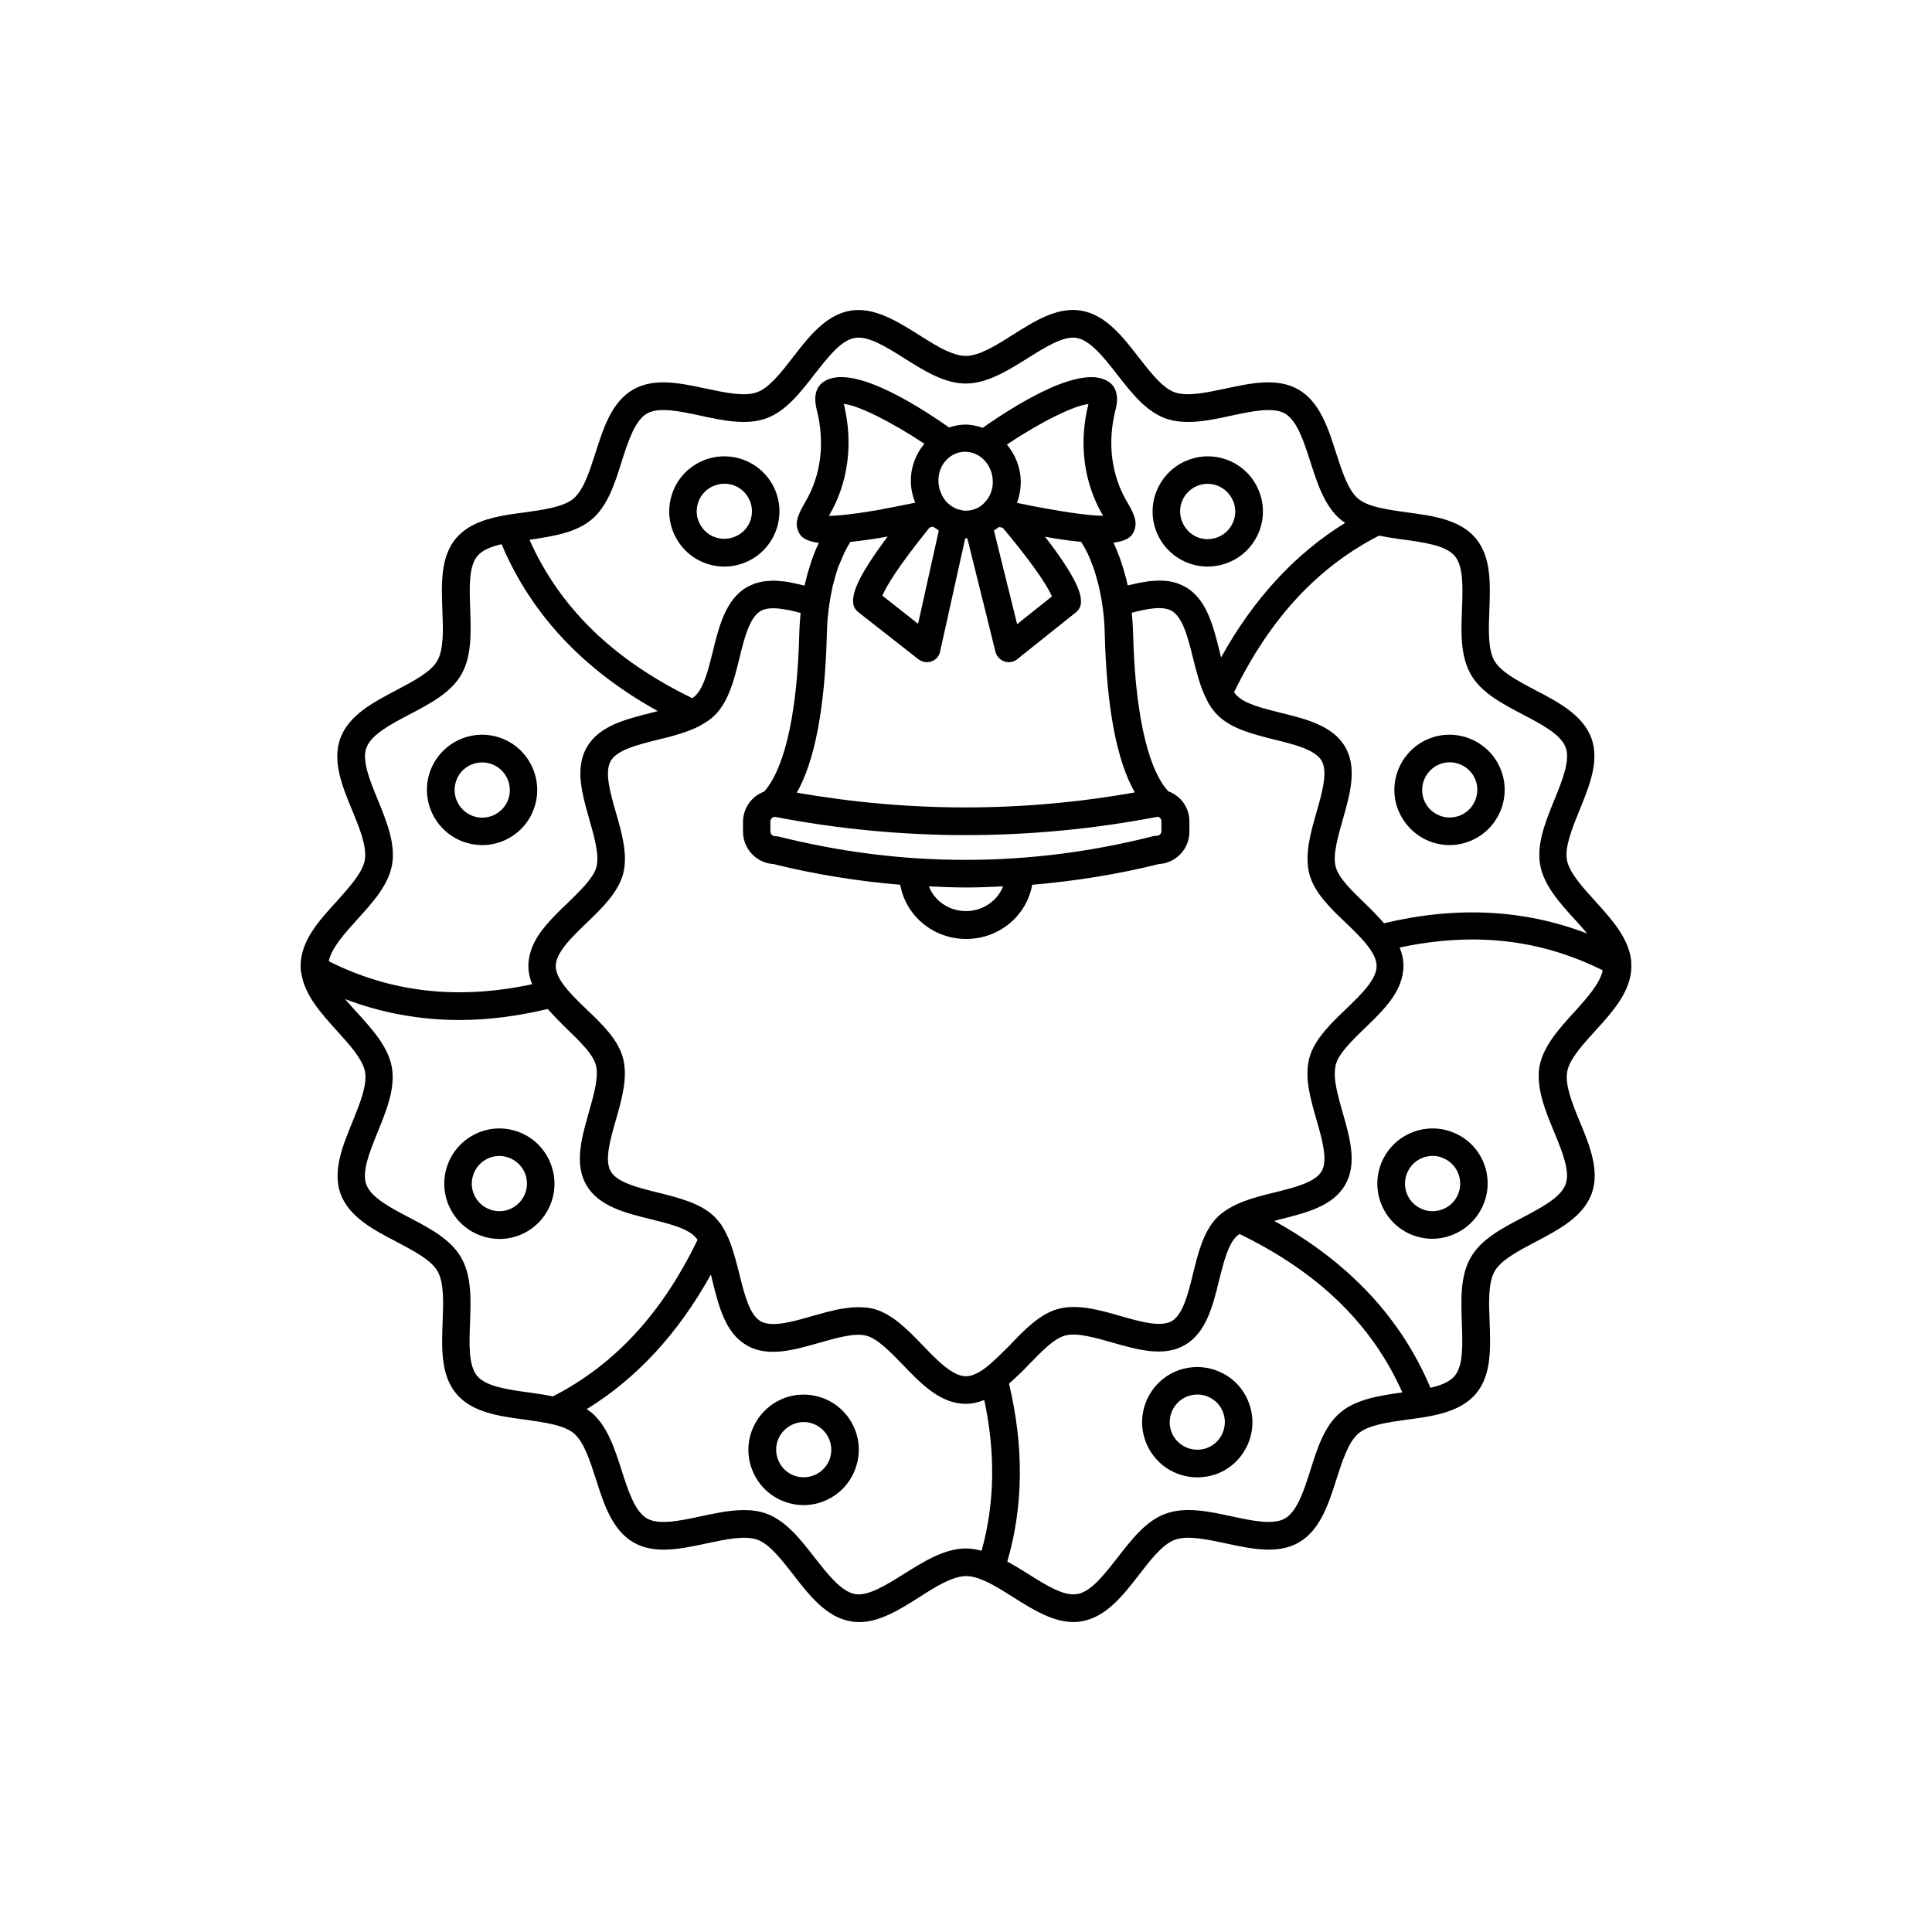 <?xml version="1.0" encoding="UTF-8"?>
<!-- Uploaded to: SVG Repo, www.svgrepo.com, Generator: SVG Repo Mixer Tools -->
<svg fill="#000000" width="800px" height="800px" version="1.1" viewBox="144 144 512 512" xmlns="http://www.w3.org/2000/svg">
 <g>
  <path d="m566.71 417.23c4.734-5.191 9.621-10.582 9.621-17.23l-0.051-1.008v-0.402c-0.656-5.996-5.188-10.984-9.574-15.82-3.375-3.727-6.852-7.559-7.457-10.883-0.605-3.477 1.41-8.414 3.324-13.148 2.621-6.398 5.34-13.047 3.176-19.094-2.266-6.144-8.664-9.523-14.863-12.746-4.484-2.367-9.117-4.785-10.832-7.758-1.762-3.023-1.562-8.312-1.359-13.402 0.25-6.953 0.555-14.105-3.629-19.094-4.133-4.938-11.234-5.945-18.137-6.852-2.57-0.352-4.988-0.707-7.203-1.211-0.051 0-0.152-0.051-0.25-0.051-2.57-0.605-4.332-1.359-5.594-2.418-2.621-2.215-4.231-7.203-5.793-12.043-2.117-6.648-4.332-13.551-9.977-16.828-5.594-3.223-12.594-1.715-19.398-0.25-4.988 1.059-10.125 2.168-13.453 0.957-3.223-1.16-6.398-5.289-9.473-9.219-4.281-5.543-8.766-11.285-15.215-12.395-6.297-1.109-12.344 2.719-18.188 6.398-4.332 2.769-8.867 5.594-12.445 5.594-1.41 0-3.074-0.453-5.09-1.359-2.367-1.059-4.785-2.621-7.356-4.231-5.844-3.68-11.941-7.457-18.188-6.398-6.5 1.16-10.934 6.852-15.215 12.395-3.074 3.981-6.246 8.062-9.473 9.219-3.324 1.211-8.465 0.102-13.453-0.957-6.801-1.461-13.805-2.973-19.398 0.25-5.644 3.273-7.859 10.176-9.977 16.828-1.562 4.836-3.125 9.773-5.793 12.043-2.672 2.266-7.961 2.973-13 3.68-1.562 0.203-3.074 0.402-4.586 0.656-4.785 0.805-10.176 2.215-13.551 6.195-4.18 4.938-3.879 12.141-3.629 19.094 0.203 5.09 0.402 10.379-1.359 13.402-1.715 2.973-6.348 5.391-10.832 7.758-6.195 3.273-12.594 6.602-14.863 12.797-2.168 6.047 0.504 12.695 3.176 19.094 1.965 4.734 3.93 9.621 3.324 13.148-0.605 3.324-4.082 7.152-7.406 10.883-4.723 5.133-9.609 10.523-9.609 17.176l0.051 1.008c0 0.352 0.051 0.656 0.152 0.957 0.855 5.742 5.238 10.578 9.473 15.266 3.375 3.727 6.852 7.559 7.406 10.883 0.605 3.477-1.41 8.414-3.324 13.148-2.621 6.398-5.34 13.047-3.176 19.094 2.266 6.144 8.664 9.523 14.863 12.746 4.484 2.367 9.117 4.785 10.832 7.758 1.762 3.023 1.562 8.312 1.359 13.402-0.25 6.953-0.555 14.105 3.629 19.094 4.133 4.938 11.234 5.945 18.137 6.852 2.57 0.352 4.988 0.707 7.203 1.211 0.051 0 0.152 0.051 0.25 0.051 2.57 0.605 4.332 1.359 5.594 2.418 2.621 2.215 4.231 7.203 5.793 12.043 2.117 6.648 4.332 13.551 9.977 16.828 5.594 3.223 12.594 1.715 19.398 0.25 4.988-1.059 10.176-2.168 13.453-0.957 3.223 1.16 6.398 5.289 9.473 9.219 4.281 5.543 8.766 11.285 15.215 12.395 0.754 0.152 1.512 0.203 2.266 0.203 5.492 0 10.781-3.324 15.922-6.602 4.332-2.769 8.867-5.594 12.445-5.594 1.41 0 3.074 0.453 5.09 1.359 2.367 1.059 4.785 2.621 7.356 4.231 5.844 3.68 11.941 7.508 18.188 6.398 6.5-1.16 10.934-6.852 15.215-12.395 3.074-3.981 6.246-8.062 9.473-9.219 3.324-1.211 8.465-0.102 13.453 0.957 6.801 1.461 13.805 2.973 19.398-0.25 5.644-3.273 7.859-10.176 9.977-16.828 1.562-4.836 3.125-9.773 5.793-12.043 2.672-2.266 7.961-2.973 13-3.68 1.562-0.203 3.074-0.402 4.586-0.656 4.785-0.805 10.176-2.215 13.551-6.195 4.18-4.938 3.879-12.141 3.629-19.094-0.203-5.09-0.402-10.379 1.359-13.402 1.715-2.973 6.348-5.391 10.832-7.758 6.195-3.273 12.594-6.602 14.863-12.797 2.168-6.047-0.504-12.695-3.176-19.094-1.965-4.734-3.93-9.621-3.324-13.148 0.539-3.273 4.016-7.102 7.394-10.828zm-57.234-131.29c2.117 0.453 4.332 0.754 6.5 1.059 5.492 0.754 11.184 1.562 13.551 4.332 2.367 2.82 2.117 8.566 1.914 14.105-0.25 6.144-0.453 12.445 2.367 17.332 2.769 4.836 8.363 7.758 13.754 10.578 4.988 2.621 10.125 5.289 11.387 8.816 1.211 3.375-0.957 8.715-3.023 13.805-2.316 5.691-4.734 11.586-3.777 17.18 0.957 5.441 5.141 10.078 9.219 14.559 1.109 1.211 2.215 2.418 3.223 3.68-16.625-6.398-34.66-7.305-53.809-2.719-1.613-1.812-3.324-3.629-5.141-5.34-3.375-3.273-6.902-6.648-7.656-9.574-0.855-3.125 0.555-7.91 1.863-12.543 1.914-6.699 3.879-13.652 0.656-19.246-3.273-5.644-10.328-7.406-17.129-9.07-4.637-1.16-9.422-2.316-11.637-4.586-0.25-0.25-0.453-0.555-0.707-0.855 9.527-19.547 22.121-33.148 38.445-41.512zm-208.73-4.234c4.281-3.578 6.195-9.574 8.012-15.418 1.715-5.34 3.477-10.832 6.699-12.695 3.125-1.812 8.766-0.605 14.156 0.555 5.996 1.309 12.242 2.621 17.48 0.707 5.188-1.863 9.02-6.852 12.746-11.637 3.477-4.434 7.004-9.07 10.73-9.672 3.527-0.605 8.363 2.418 13.047 5.391 2.672 1.664 5.441 3.426 8.211 4.684 2.973 1.359 5.594 2.016 8.113 2.016 5.691 0 11.133-3.426 16.375-6.699 4.684-2.922 9.523-5.996 13-5.391 3.68 0.656 7.254 5.238 10.73 9.672 3.727 4.785 7.559 9.723 12.746 11.637 5.289 1.914 11.539 0.605 17.531-0.707 5.441-1.16 11.035-2.367 14.207-0.555 3.223 1.863 4.988 7.356 6.699 12.695 1.863 5.793 3.777 11.789 8.012 15.367 0.402 0.301 0.805 0.605 1.258 0.906-13.25 8.16-24.285 20.102-32.898 35.668-0.152-0.555-0.301-1.109-0.402-1.664-1.715-6.801-3.426-13.805-9.07-17.027-0.656-0.352-1.309-0.656-1.965-0.906-0.203-0.102-0.453-0.152-0.656-0.203-0.453-0.152-0.957-0.25-1.461-0.352-0.25-0.051-0.504-0.102-0.754-0.102-0.504-0.051-1.008-0.102-1.512-0.102h-0.656c-0.656 0-1.359 0.051-2.016 0.102h-0.152c-0.754 0.102-1.562 0.203-2.316 0.352-0.152 0.051-0.352 0.051-0.555 0.102-0.605 0.102-1.211 0.25-1.812 0.402-0.25 0.051-0.504 0.102-0.707 0.152-0.25 0.051-0.453 0.102-0.707 0.152-0.102-0.352-0.203-0.707-0.25-1.059-0.152-0.656-0.301-1.309-0.504-1.914-0.301-1.16-0.656-2.266-1.008-3.324-0.203-0.605-0.402-1.211-0.656-1.812-0.402-1.109-0.906-2.168-1.359-3.223 4.586-0.555 5.238-2.367 5.644-3.629 0.656-2.016-0.25-4.18-2.066-7.203-4.18-7.106-5.238-15.77-3.023-24.434 1.109-4.332-0.402-6.398-1.812-7.356-6.953-4.734-23.328 5.141-33.402 12.191-1.461-0.504-2.973-0.855-4.586-0.855-1.512 0-2.922 0.301-4.332 0.754-10.078-7.055-26.301-16.828-33.25-12.09-1.461 0.957-2.922 3.074-1.812 7.406 2.215 8.664 1.16 17.332-3.023 24.434-1.812 3.074-2.719 5.238-2.066 7.203 0.402 1.258 1.059 3.074 5.644 3.629-0.504 1.059-0.957 2.066-1.359 3.176-0.25 0.605-0.453 1.211-0.656 1.863-0.352 1.059-0.707 2.168-1.008 3.273-0.152 0.656-0.352 1.309-0.504 1.965-0.102 0.352-0.203 0.707-0.25 1.059-0.25-0.051-0.453-0.102-0.656-0.152-0.301-0.051-0.605-0.152-0.855-0.203-0.555-0.102-1.059-0.25-1.613-0.352-0.25-0.051-0.453-0.102-0.707-0.152-0.754-0.152-1.512-0.25-2.215-0.301-0.152 0-0.301 0-0.504-0.051-0.555-0.051-1.16-0.102-1.715-0.102-0.25 0-0.504 0-0.754 0.051-0.453 0-0.957 0.051-1.41 0.102-0.25 0.051-0.555 0.051-0.805 0.102-0.453 0.102-0.906 0.203-1.359 0.352-0.25 0.051-0.453 0.102-0.707 0.203-0.656 0.25-1.309 0.555-1.965 0.906-5.644 3.273-7.406 10.328-9.07 17.129-1.16 4.637-2.316 9.422-4.586 11.637-0.25 0.25-0.504 0.453-0.855 0.656-20.957-10.176-35.117-23.98-43.125-41.969 6.055-0.906 12.199-1.812 16.43-5.34zm49.578 83.984c-0.301-0.051-0.605-0.102-0.906-0.102-0.707 0-1.258-0.555-1.258-1.258l-0.004-2.617c0-0.301 0.102-0.555 0.25-0.754 0.152-0.203 0.352-0.352 0.605-0.453 0.102 0 0.203 0 0.25-0.051 33.703 6.5 67.863 6.449 101.52 0h0.102c0.25 0.051 0.504 0.25 0.656 0.453 0.152 0.203 0.25 0.504 0.25 0.754v2.57c0 0.707-0.555 1.258-1.258 1.258-0.301 0-0.605 0.051-0.906 0.102-32.898 8.363-66.352 8.363-99.301 0.098zm59.5 13.203c-1.461 3.777-5.289 6.551-9.824 6.551s-8.414-2.769-9.824-6.551c3.273 0.152 6.551 0.301 9.824 0.301s6.547-0.152 9.824-0.301zm-54.664-24.84c4.785-8.414 7.457-22.469 7.961-41.969 0.051-2.922 0.301-5.492 0.656-7.91 0.25-1.715 0.555-3.324 0.906-4.938 0.102-0.504 0.301-0.957 0.402-1.461 0.301-1.059 0.555-2.066 0.906-3.074 0.203-0.555 0.402-1.109 0.656-1.613 0.352-0.855 0.707-1.715 1.059-2.519 0.25-0.555 0.555-1.059 0.855-1.613 0.25-0.453 0.555-0.906 0.805-1.359 2.719-0.25 5.945-0.707 9.875-1.41-8.012 10.68-9.219 14.812-9.168 17.23 0 1.109 0.504 2.168 1.41 2.82l15.871 12.445c0.656 0.504 1.461 0.805 2.266 0.805 0.402 0 0.805-0.051 1.211-0.203 1.211-0.402 2.066-1.41 2.316-2.672l6.648-29.977c0.102 0 0.152 0.051 0.25 0.051 0.102 0 0.203-0.051 0.301-0.051l3.93 15.871c0 0.051 0 0.102 0.051 0.152l3.477 14.055c0.301 1.211 1.211 2.168 2.367 2.57 0.402 0.152 0.754 0.203 1.16 0.203 0.805 0 1.613-0.25 2.266-0.805l15.516-12.395c0.906-0.707 1.41-1.762 1.359-2.922-0.051-1.41-0.102-4.938-9.523-17.129 3.777 0.707 6.902 1.109 9.574 1.359 0.25 0.453 0.555 0.906 0.805 1.359 0.301 0.504 0.555 1.059 0.855 1.613 0.402 0.805 0.754 1.664 1.059 2.519 0.203 0.504 0.453 1.059 0.605 1.562 0.352 1.008 0.656 2.117 0.957 3.223 0.102 0.453 0.25 0.855 0.352 1.309 0.352 1.613 0.707 3.273 0.957 4.988 0.352 2.367 0.605 4.938 0.656 7.859 0.504 19.496 3.176 33.555 7.961 41.969-29.668 5.293-59.797 5.293-89.57 0.055zm12.445-103.03c3.727 0.352 12.594 4.734 21.363 10.578-2.316 2.769-3.629 6.246-3.578 9.977 0 1.965 0.453 3.879 1.16 5.644-2.672 0.555-5.793 1.16-8.969 1.762-0.152 0.051-0.301 0.051-0.453 0.102-0.605 0.102-1.211 0.203-1.812 0.301-4.785 0.805-9.02 1.309-11.637 1.309 0-0.051 0.051-0.051 0.051-0.102 5.082-8.664 6.441-19.145 3.875-29.57zm25.188 33.551-5.492 24.738-9.473-7.457c0.906-2.168 3.777-7.254 12.543-18.086 0.102 0 0.203-0.051 0.301-0.051 0.203-0.051 0.453-0.102 0.605-0.152 0.152 0.102 0.301 0.203 0.453 0.301 0.203 0.152 0.402 0.25 0.605 0.402 0.207 0.156 0.309 0.254 0.457 0.305zm-0.102-13.098c-0.051-2.168 0.754-4.231 2.215-5.691 1.309-1.309 3.023-2.066 4.836-2.066 4.031 0 7.305 3.527 7.356 7.859 0.051 2.117-0.707 4.082-2.117 5.543l-0.051 0.051c-0.301 0.352-0.656 0.656-1.008 0.906l-0.051 0.051c-0.301 0.203-0.656 0.402-1.008 0.555-0.051 0.051-0.152 0.102-0.203 0.102-0.855 0.352-1.762 0.555-2.672 0.555-0.605 0-1.16-0.102-1.664-0.25-0.301-0.051-0.555-0.152-0.805-0.25-0.25-0.102-0.504-0.203-0.707-0.352-0.203-0.102-0.453-0.25-0.656-0.352-0.402-0.301-0.805-0.605-1.16-0.957-1.344-1.422-2.254-3.438-2.305-5.703zm43.582 9.117c0 0.051 0.051 0.051 0.051 0.102-3.324-0.051-9.07-0.805-15.316-1.965-0.504-0.102-0.957-0.203-1.461-0.25-0.25-0.051-0.504-0.102-0.754-0.152-1.965-0.402-3.727-0.754-5.289-1.059 0.656-1.762 1.008-3.68 1.008-5.691-0.051-3.727-1.461-7.106-3.68-9.773 8.867-5.945 17.887-10.379 21.613-10.73-2.621 10.328-1.262 20.855 3.828 29.52zm-25.141 4.938c7.961 9.672 10.73 14.41 11.637 16.523l-9.219 7.356-2.066-8.363c0-0.051 0-0.102-0.051-0.152l-4.031-16.324c0.352-0.203 0.707-0.453 1.059-0.707 0.102-0.051 0.203-0.102 0.301-0.203 0.301 0.051 0.656 0.152 0.957 0.203 0.352 0.402 0.707 0.805 1.109 1.309 0.051 0.109 0.203 0.262 0.305 0.359zm-180.01 113.21c0.707-3.477 4.18-7.356 7.559-11.082 4.082-4.484 8.262-9.117 9.219-14.508 0.957-5.594-1.461-11.488-3.777-17.18-2.117-5.141-4.281-10.43-3.023-13.805 1.258-3.477 6.398-6.195 11.387-8.816 5.391-2.82 10.984-5.742 13.754-10.578 2.82-4.887 2.57-11.234 2.367-17.332-0.203-5.543-0.453-11.336 1.914-14.105 1.359-1.613 3.828-2.519 6.398-3.125 7.758 18.438 21.613 33.301 41.414 44.234-0.555 0.152-1.16 0.301-1.715 0.453-6.801 1.715-13.805 3.426-17.078 9.07-3.273 5.594-1.258 12.543 0.656 19.246 1.309 4.637 2.672 9.422 1.863 12.543-0.203 0.754-0.555 1.512-1.059 2.266-1.461 2.367-4.082 4.836-6.602 7.305-3.828 3.68-7.758 7.457-9.473 11.941-0.555 1.512-0.906 3.074-0.906 4.734 0 1.613 0.352 3.223 1.008 4.836-19.648 4.18-37.332 2.215-53.906-6.098zm59.398 115.32c-2.117-0.453-4.332-0.754-6.5-1.059-5.492-0.754-11.184-1.562-13.551-4.332-2.367-2.82-2.117-8.566-1.914-14.105 0.25-6.144 0.453-12.445-2.367-17.332-2.769-4.836-8.363-7.758-13.754-10.578-4.988-2.621-10.125-5.289-11.387-8.816-1.211-3.375 0.957-8.715 3.023-13.805 2.316-5.691 4.734-11.586 3.777-17.18-0.957-5.391-5.141-10.027-9.219-14.508-1.059-1.16-2.168-2.367-3.176-3.578 9.672 3.68 19.801 5.543 30.328 5.543 7.559 0 15.367-1.008 23.375-2.922 1.613 1.812 3.324 3.578 5.09 5.289 3.375 3.273 6.902 6.648 7.656 9.574 0.855 3.125-0.555 7.91-1.863 12.543-1.914 6.699-3.879 13.652-0.656 19.246 3.273 5.644 10.328 7.406 17.129 9.07 4.637 1.16 9.422 2.316 11.637 4.586 0.25 0.25 0.453 0.555 0.707 0.855-9.418 19.539-22.012 33.145-38.336 41.508zm113.61 40.906c-1.461-0.402-2.82-0.605-4.133-0.605-5.691 0-11.133 3.426-16.375 6.699-4.684 2.922-9.523 5.996-13 5.391-3.68-0.656-7.254-5.238-10.73-9.672-3.727-4.785-7.559-9.723-12.746-11.637-1.914-0.707-3.981-0.957-6.047-0.957-3.727 0-7.609 0.855-11.438 1.664-5.441 1.16-11.035 2.367-14.207 0.555-3.223-1.863-4.988-7.356-6.699-12.695-1.863-5.793-3.777-11.789-8.012-15.367-0.402-0.301-0.805-0.605-1.258-0.906 13.25-8.16 24.285-20.102 32.898-35.668 0.152 0.555 0.301 1.109 0.402 1.664 1.715 6.801 3.426 13.805 9.07 17.078 5.594 3.273 12.543 1.258 19.246-0.656 4.637-1.309 9.422-2.719 12.543-1.863 2.973 0.805 6.297 4.281 9.574 7.656 4.938 5.141 10.027 10.379 16.727 10.379 1.613 0 3.223-0.352 4.887-1.008 3.027 14.105 2.773 27.508-0.703 39.949zm1.008-48.465c-2.016 1.512-3.68 2.215-5.141 2.215-3.578 0-7.559-4.133-11.438-8.16-3.93-4.082-8.012-8.312-12.949-9.672-0.656-0.152-1.309-0.301-1.965-0.352-0.301-0.051-0.555-0.051-0.855-0.051-0.402-0.051-0.754-0.051-1.16-0.051h-0.102-0.301c-0.805 0-1.562 0.051-2.367 0.152-0.25 0.051-0.504 0.051-0.754 0.102-0.855 0.102-1.762 0.25-2.672 0.453-0.102 0.051-0.25 0.051-0.352 0.102-0.805 0.203-1.664 0.402-2.519 0.605-0.301 0.102-0.555 0.152-0.855 0.25-0.855 0.25-1.715 0.453-2.57 0.707-5.238 1.512-10.629 3.023-13.551 1.359-2.973-1.715-4.332-7.203-5.644-12.496-0.957-3.777-1.914-7.656-3.527-10.832-0.805-1.715-1.812-3.125-2.973-4.281-3.68-3.68-9.473-5.09-15.062-6.5-5.34-1.309-10.832-2.672-12.543-5.644-1.664-2.922-0.152-8.312 1.359-13.551 1.613-5.594 3.223-11.336 1.914-16.426-1.309-4.938-5.543-9.02-9.672-12.949-2.168-2.066-4.383-4.231-5.945-6.297-1.512-2.016-2.215-3.68-2.215-5.141 0-3.578 4.133-7.559 8.16-11.438 4.082-3.93 8.312-8.012 9.672-12.949 1.359-5.09-0.301-10.832-1.914-16.426-1.512-5.238-3.023-10.629-1.359-13.551 1.715-2.973 7.203-4.332 12.496-5.644 0.957-0.25 1.914-0.453 2.82-0.707 1.914-0.504 3.777-1.059 5.492-1.715 0.102-0.051 0.152-0.102 0.25-0.102 0.754-0.301 1.512-0.605 2.266-1.008 0.102-0.051 0.203-0.102 0.25-0.152 0.051 0 0.051-0.051 0.102-0.051 1.512-0.805 2.82-1.664 3.93-2.769 3.68-3.68 5.141-9.473 6.5-15.062 1.309-5.34 2.672-10.832 5.644-12.543 1.715-1.008 4.332-0.855 7.305-0.25 0.102 0 0.203 0.051 0.352 0.051 0.453 0.102 0.906 0.203 1.359 0.301 0.203 0.051 0.352 0.102 0.555 0.152 0.352 0.102 0.656 0.203 1.008 0.25-0.152 1.762-0.301 3.578-0.352 5.543-0.754 29.02-6.449 38.691-9.32 41.816-1.512 0.555-2.82 1.512-3.828 2.82-1.16 1.512-1.762 3.324-1.762 5.238v2.57c0 4.535 3.578 8.312 8.062 8.566 11.133 2.769 22.371 4.535 33.605 5.492 1.41 8.113 8.664 14.359 17.48 14.359 8.816 0 16.07-6.246 17.48-14.359 11.234-0.957 22.418-2.719 33.605-5.492 4.484-0.25 8.062-3.981 8.062-8.566l-0.004-2.711c0-1.914-0.605-3.727-1.762-5.238-1.008-1.258-2.316-2.215-3.828-2.769-2.922-3.074-8.566-12.797-9.32-41.766-0.051-1.965-0.203-3.828-0.352-5.543 4.18-1.109 8.211-1.863 10.578-0.504 2.973 1.715 4.332 7.203 5.644 12.496 0.957 3.777 1.914 7.656 3.527 10.832 0.805 1.715 1.812 3.125 2.973 4.281 3.68 3.68 9.473 5.09 15.062 6.5 5.34 1.309 10.832 2.672 12.543 5.644 1.664 2.922 0.152 8.312-1.359 13.551-1.613 5.594-3.223 11.336-1.914 16.426 1.309 4.938 5.543 9.02 9.672 12.949 2.168 2.066 4.383 4.231 5.945 6.297 1.512 2.016 2.215 3.68 2.215 5.141 0 3.578-4.133 7.559-8.16 11.438-0.504 0.504-1.008 1.008-1.562 1.512-3.578 3.477-6.953 7.152-8.113 11.438-1.359 5.09 0.301 10.832 1.914 16.426 1.512 5.238 3.023 10.629 1.359 13.551-1.715 2.973-7.203 4.332-12.496 5.644-0.957 0.25-1.914 0.453-2.82 0.707-1.914 0.504-3.777 1.059-5.492 1.715-0.102 0.051-0.152 0.102-0.25 0.102-0.754 0.301-1.512 0.605-2.266 1.008-0.152 0.051-0.203 0.152-0.352 0.203-1.512 0.805-2.82 1.664-3.93 2.769-3.68 3.68-5.141 9.473-6.5 15.062-1.309 5.34-2.672 10.832-5.644 12.543-2.922 1.664-8.312 0.152-13.551-1.359-5.594-1.613-11.336-3.223-16.426-1.914-4.938 1.309-9.02 5.543-12.949 9.672-2.211 2.203-4.379 4.418-6.445 5.981zm94.113 11.789c-4.281 3.578-6.195 9.574-8.012 15.418-1.715 5.34-3.477 10.832-6.699 12.695-3.125 1.812-8.766 0.605-14.156-0.555-5.996-1.309-12.191-2.621-17.48-0.707-5.188 1.863-9.02 6.852-12.746 11.637-3.477 4.434-7.004 9.07-10.73 9.672-3.527 0.605-8.363-2.418-13.047-5.391-1.762-1.109-3.578-2.215-5.441-3.223 4.281-14.66 4.434-30.48 0.453-47.156 1.812-1.613 3.629-3.324 5.289-5.09 3.273-3.375 6.602-6.852 9.574-7.656 3.125-0.855 7.91 0.555 12.543 1.863 6.699 1.914 13.652 3.879 19.195 0.656 5.644-3.273 7.406-10.328 9.07-17.129 1.16-4.637 2.316-9.422 4.586-11.637 0.25-0.25 0.504-0.453 0.855-0.656 20.957 10.176 35.117 23.98 43.125 41.969-6 0.855-12.148 1.762-16.379 5.289zm56.629-74.262c2.117 5.141 4.281 10.43 3.023 13.805-1.258 3.477-6.398 6.195-11.387 8.816-5.391 2.82-10.984 5.742-13.754 10.578-2.82 4.887-2.57 11.234-2.367 17.332 0.203 5.543 0.453 11.336-1.914 14.105-1.359 1.613-3.828 2.519-6.398 3.125-7.758-18.438-21.613-33.301-41.414-44.234 0.555-0.152 1.16-0.301 1.715-0.453 6.801-1.715 13.805-3.426 17.078-9.07 3.273-5.594 1.258-12.543-0.656-19.246-0.555-1.863-1.059-3.727-1.461-5.492-0.555-2.469-0.805-4.734-0.453-6.602 0.051-0.152 0-0.301 0.051-0.453 0.102-0.301 0.203-0.605 0.352-0.957 0.051-0.051 0.051-0.102 0.051-0.203 0.051-0.102 0.152-0.25 0.203-0.402 1.008-1.863 2.769-3.879 4.785-5.894 0.754-0.707 1.461-1.461 2.215-2.168 3.828-3.68 7.758-7.457 9.473-11.941 0.555-1.512 0.906-3.074 0.906-4.734 0-1.613-0.352-3.223-1.008-4.836 19.598-4.18 37.281-2.215 53.809 6.047-0.707 3.477-4.18 7.356-7.559 11.082-4.082 4.484-8.262 9.117-9.219 14.508-0.859 5.703 1.559 11.598 3.93 17.289z"/>
  <path d="m271.78 367.96c2.117 0 4.18-0.453 6.144-1.359 3.527-1.664 6.246-4.586 7.559-8.262 2.769-7.559-1.16-15.973-8.715-18.742-7.559-2.769-15.973 1.16-18.742 8.715-2.769 7.559 1.16 15.973 8.715 18.742 1.664 0.602 3.379 0.906 5.039 0.906zm-6.852-17.129c1.059-2.973 3.879-4.785 6.902-4.785 0.805 0 1.664 0.152 2.469 0.453 3.777 1.359 5.742 5.594 4.383 9.371-0.656 1.812-2.016 3.273-3.777 4.133-1.762 0.805-3.777 0.906-5.594 0.25-3.828-1.414-5.793-5.644-4.383-9.422z"/>
  <path d="m270.17 444.43c-7.305 3.426-10.48 12.141-7.055 19.445 1.664 3.527 4.586 6.246 8.262 7.559 1.613 0.605 3.324 0.906 4.988 0.906 2.117 0 4.18-0.453 6.144-1.359 7.305-3.426 10.48-12.141 7.055-19.445-3.375-7.356-12.09-10.531-19.395-7.106zm9.27 19.852c-1.762 0.855-3.777 0.906-5.594 0.25-1.812-0.656-3.324-2.016-4.133-3.777-1.715-3.629-0.102-8.012 3.527-9.723 3.629-1.715 8.012-0.102 9.723 3.527 1.715 3.676 0.102 8.008-3.523 9.723z"/>
  <path d="m457.18 292.43c2.168 1.16 4.535 1.715 6.852 1.715 5.238 0 10.328-2.82 12.949-7.758 1.812-3.426 2.215-7.406 1.059-11.133-1.16-3.727-3.68-6.801-7.106-8.613-7.106-3.777-15.973-1.059-19.75 6.047-3.828 7.098-1.105 15.965 5.996 19.742zm0.402-16.32c1.914-3.578 6.348-4.938 9.875-3.023 1.715 0.906 2.973 2.469 3.578 4.332 0.555 1.863 0.402 3.828-0.555 5.594-1.914 3.578-6.348 4.887-9.875 3.023-3.523-1.969-4.887-6.402-3.023-9.926z"/>
  <path d="m335.96 294.15c2.316 0 4.637-0.555 6.852-1.715 7.106-3.777 9.824-12.645 6.047-19.75-3.777-7.106-12.645-9.824-19.75-6.047-3.426 1.812-5.996 4.887-7.106 8.613-1.16 3.727-0.754 7.707 1.059 11.133 2.621 4.945 7.66 7.766 12.898 7.766zm-7.004-16.777c0.555-1.863 1.812-3.375 3.578-4.332 1.109-0.555 2.266-0.855 3.426-0.855 2.621 0 5.141 1.41 6.449 3.879 1.914 3.578 0.555 8.012-3.023 9.875s-8.012 0.555-9.875-3.023c-0.957-1.664-1.109-3.68-0.555-5.543z"/>
  <path d="m522.02 366.6c1.965 0.906 4.082 1.359 6.144 1.359 1.715 0 3.375-0.301 4.988-0.906 7.559-2.769 11.488-11.184 8.715-18.742-2.769-7.559-11.184-11.488-18.742-8.715-7.559 2.769-11.488 11.184-8.715 18.742 1.414 3.676 4.086 6.598 7.609 8.262zm3.68-20.152c3.777-1.359 8.012 0.605 9.371 4.383 1.359 3.777-0.605 8.012-4.383 9.371-1.812 0.656-3.828 0.605-5.594-0.25-1.762-0.805-3.125-2.266-3.777-4.133-1.359-3.781 0.605-7.961 4.383-9.371z"/>
  <path d="m529.83 444.43c-7.305-3.426-16.02-0.25-19.445 7.055-3.426 7.305-0.25 16.02 7.055 19.445 1.965 0.906 4.082 1.359 6.144 1.359 1.715 0 3.375-0.301 4.988-0.906 3.68-1.359 6.602-4.031 8.262-7.559 3.473-7.301 0.301-16.02-7.004-19.395zm0.453 16.324c-0.805 1.762-2.266 3.125-4.133 3.777-1.812 0.656-3.828 0.605-5.594-0.25-3.68-1.715-5.238-6.047-3.527-9.723 1.258-2.672 3.879-4.231 6.648-4.231 1.008 0 2.066 0.203 3.074 0.707 3.629 1.707 5.242 6.043 3.531 9.719z"/>
  <path d="m361.96 514.46c-3.68-1.309-7.656-1.16-11.184 0.504s-6.195 4.586-7.559 8.262c-2.769 7.559 1.16 15.973 8.715 18.742 1.664 0.605 3.324 0.906 4.988 0.906 5.996 0 11.586-3.68 13.754-9.621 2.824-7.609-1.105-16.023-8.715-18.793zm1.914 16.223c-1.359 3.777-5.594 5.742-9.371 4.383-3.777-1.359-5.742-5.594-4.383-9.371 0.656-1.812 2.016-3.273 3.777-4.133 0.957-0.453 2.016-0.707 3.074-0.707 0.855 0 1.664 0.152 2.519 0.453 3.777 1.414 5.742 5.594 4.383 9.375z"/>
  <path d="m467.46 507.66c-3.527-1.664-7.508-1.812-11.184-0.504-7.559 2.769-11.488 11.184-8.715 18.742 2.168 5.945 7.758 9.621 13.754 9.621 1.664 0 3.324-0.301 4.988-0.855 7.559-2.769 11.488-11.184 8.715-18.742-1.309-3.68-4.031-6.652-7.559-8.262zm-3.676 20.102c-3.777 1.359-8.012-0.605-9.371-4.383-1.359-3.777 0.605-8.012 4.383-9.371 1.812-0.656 3.828-0.605 5.594 0.25 1.762 0.805 3.125 2.266 3.777 4.133 1.359 3.777-0.605 8.012-4.383 9.371z"/>
 </g>
</svg>